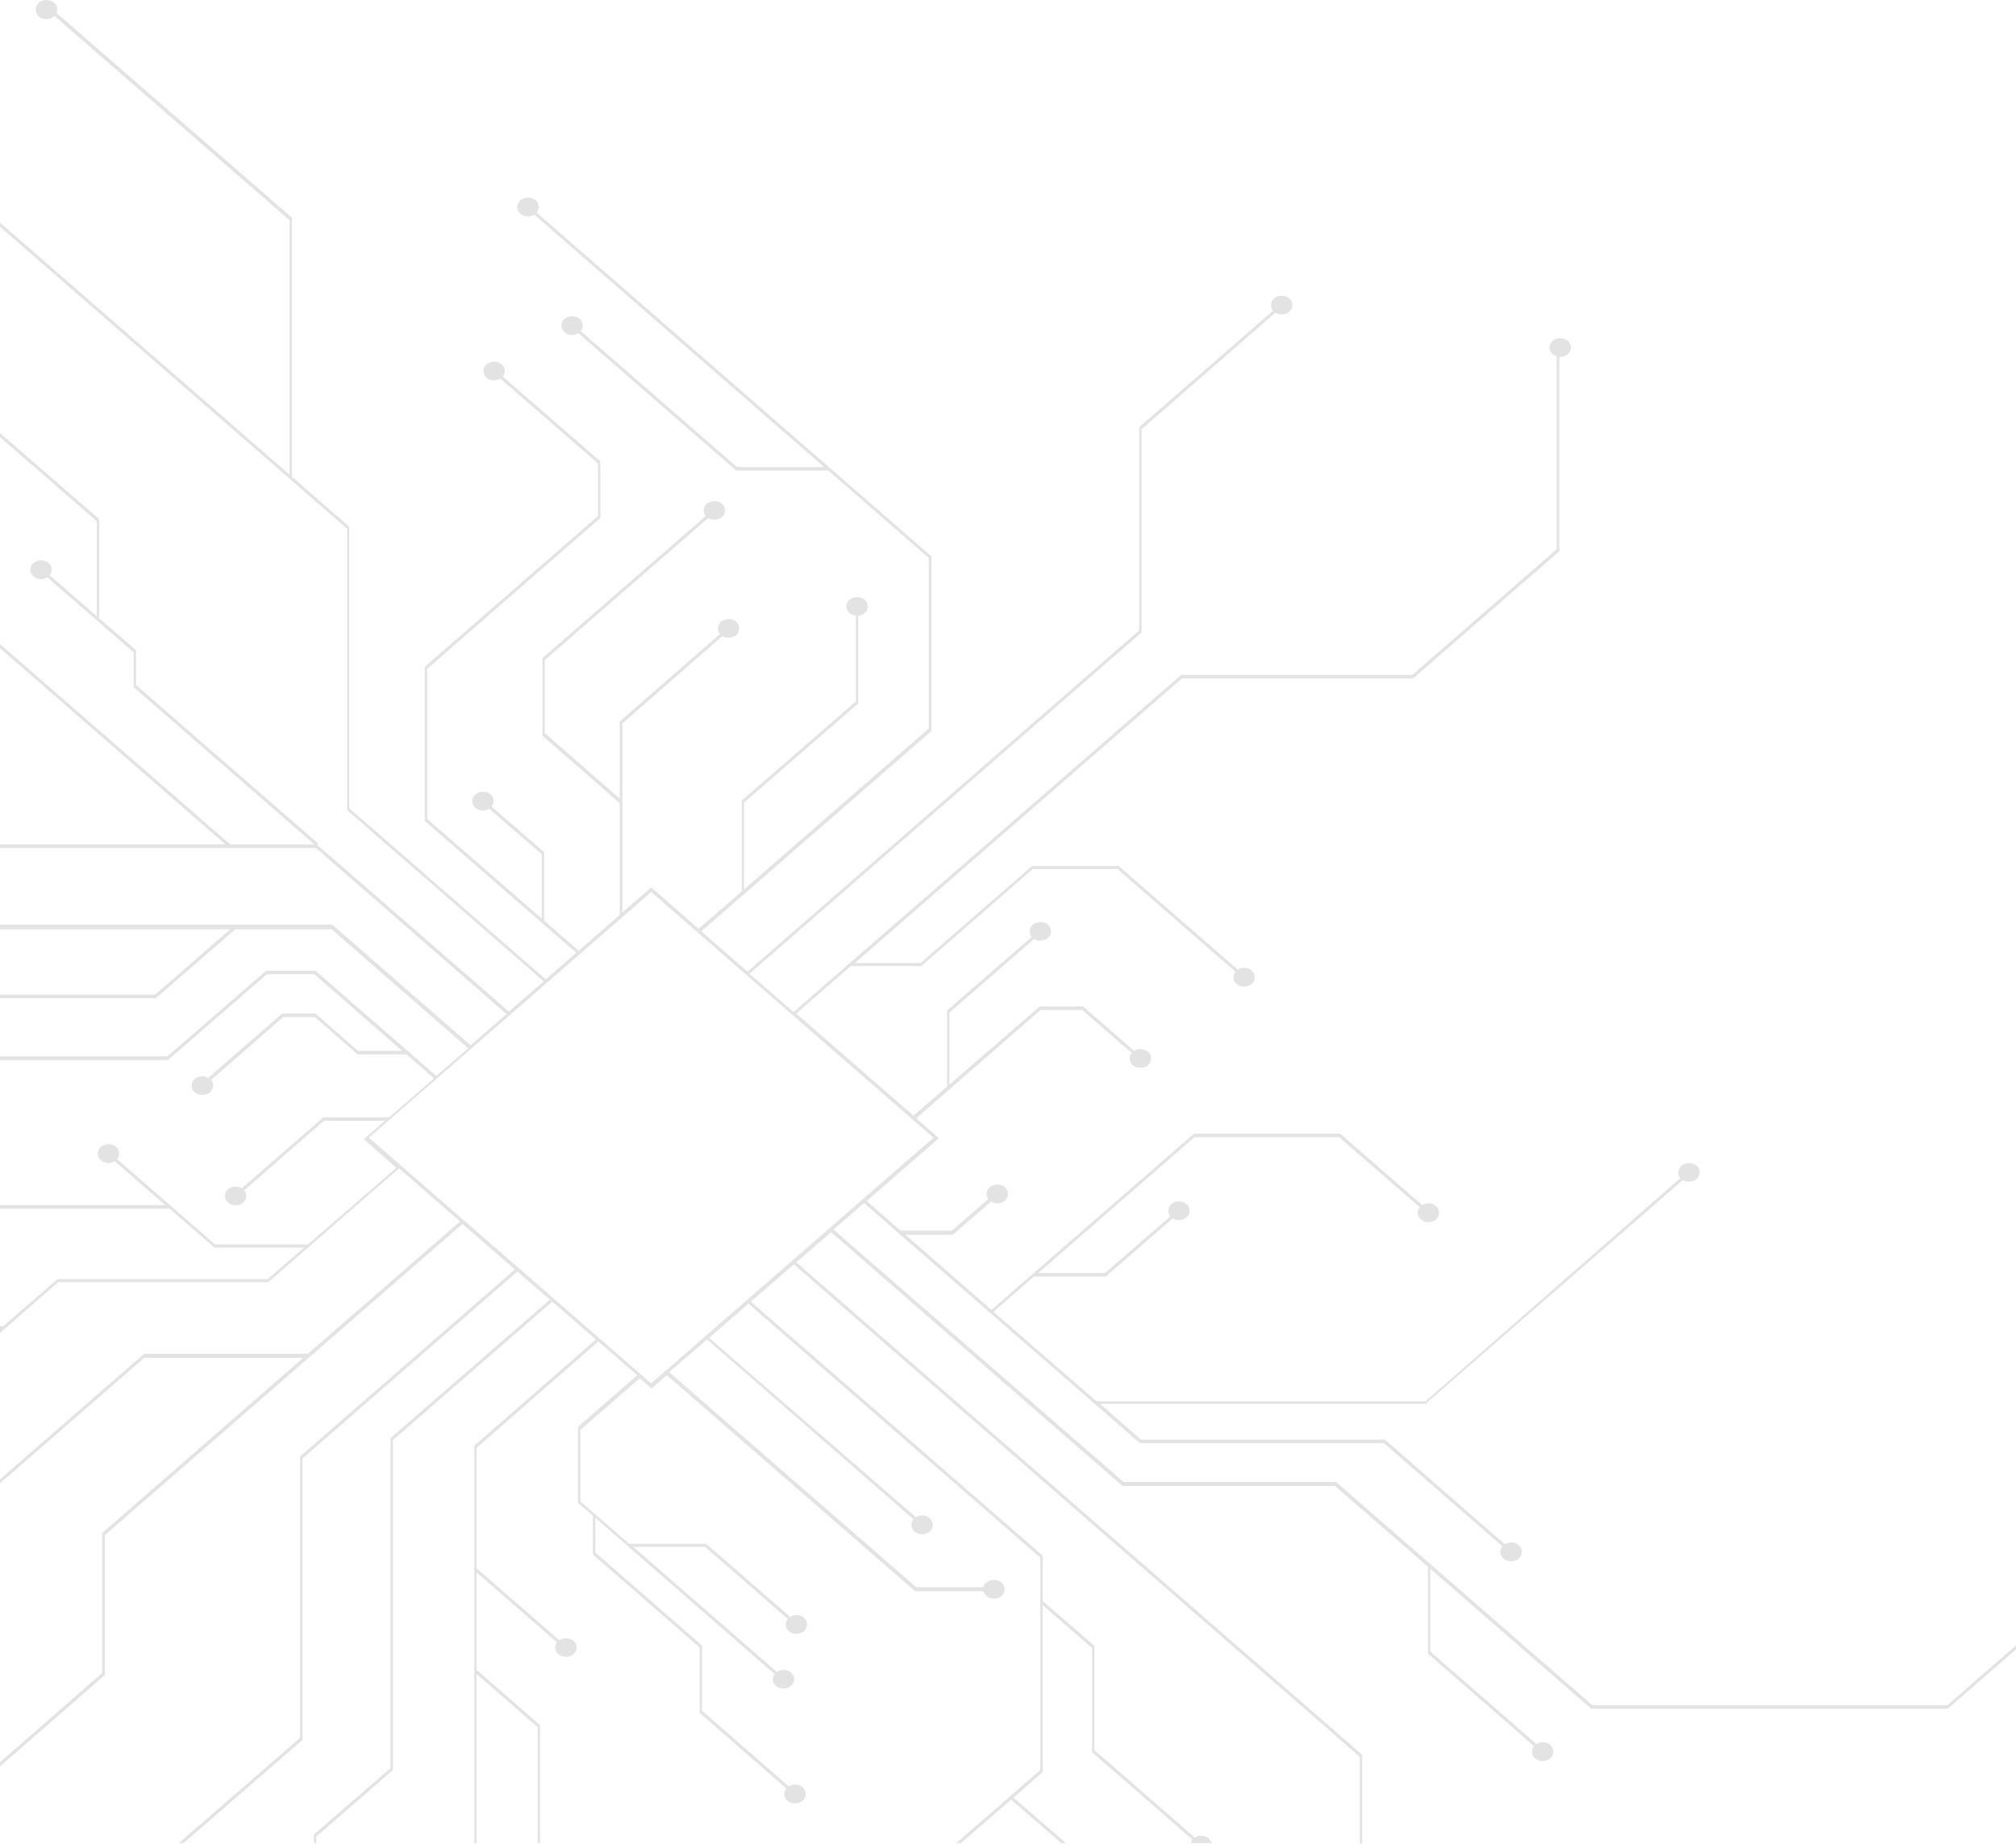 <svg width="972" height="889" fill="none" xmlns="http://www.w3.org/2000/svg"><path opacity=".8" d="M18.72 1.293c1.96-1.724 5.392-1.724 7.352 0 1.47 1.232 1.96 3.202 1.144 4.926l113.557 98.771v124.88l27.613 24.139v135.717l94.767 82.515 14.705-12.808-73.036-63.549v-74.386l.327-.246 83.166-72.416v-25.37l-47.056-40.888c-1.961 1.232-4.902 1.232-6.699-.492-1.961-1.724-1.961-4.68 0-6.404 1.96-1.724 5.392-1.724 7.352 0 1.798 1.478 1.961 3.941.491 5.911l47.056 40.888v27.341l-.327.246-83.166 72.415v72.416l55.227 48.031v-31.035l-25.326-21.922c-1.961 1.231-4.902 1.231-6.699-.493-1.961-1.724-1.961-4.68 0-6.404 1.96-1.724 5.392-1.724 7.352 0 1.798 1.478 1.961 3.941.491 5.912l25.325 21.921v33.006l16.666 14.532 19.771-17.241v-53.943l-37.254-32.513v-37.439l.327-.246 78.428-68.229c-1.471-1.724-1.307-4.187.49-5.911 1.961-1.724 5.392-1.724 7.353 0 1.961 1.724 1.961 4.68 0 6.404-1.798 1.478-4.739 1.724-6.699.493l-78.755 68.474v35.223l36.11 31.528v-37.194l.326-.246 48.037-41.873c-1.47-1.724-1.307-4.187.491-5.911 1.96-1.724 5.391-1.724 7.352 0 1.961 1.724 1.961 4.68 0 6.404-1.797 1.478-4.738 1.724-6.699.492l-48.2 42.12v91.135l13.888-12.069 22.875 19.951 20.75-17.981v-43.843l.327-.247 54.736-47.538v-41.38c-1.143 0-2.287-.493-3.104-1.232-1.961-1.724-1.961-4.679 0-6.404 1.961-1.724 5.392-1.724 7.353 0 1.96 1.725 1.96 4.68 0 6.404-.817.739-1.961 1.232-3.105 1.232v42.366l-.327.246-54.736 47.538v41.873l89.049-77.588v-82.268l-48.364-42.119h-44.443l-76.14-66.258c-1.961 1.231-4.902 1.231-6.699-.493-1.961-1.724-1.961-4.68 0-6.404 1.96-1.724 5.392-1.724 7.352 0 1.798 1.478 1.961 4.187.491 5.911l75.323 65.519h41.992l-139.7-121.678c-1.961 1.232-4.902 1.232-6.699-.492-1.961-1.724-1.961-4.68 0-6.404 1.961-1.725 5.392-1.725 7.352 0 1.798 1.478 1.961 4.187.491 5.911l190.351 165.768v84.238l-.327.247-110.616 96.308 22.221 19.458L549.252 304.01v-98.032l.326-.246 64.213-55.913c-1.47-1.724-1.307-4.187.49-5.911 1.961-1.725 5.392-1.725 7.353 0 1.961 1.724 1.961 4.679 0 6.404-1.797 1.478-4.738 1.724-6.699.492l-64.54 56.159v98.032l-.326.247-188.718 164.289 21.241 18.474 186.92-162.566h111.433l69.605-60.592v-93.106c-.654-.247-1.471-.493-1.961-.985-1.96-1.725-1.96-4.68 0-6.405 1.961-1.724 5.392-1.724 7.353 0 1.961 1.725 1.961 4.68 0 6.405-1.144.985-2.614 1.477-4.085 1.231v93.845l-.327.246-70.258 61.085H569.839L412.166 464.359h31.698l53.756-46.799h41.665l57.514 50.001c1.96-1.232 4.901-1.232 6.699.493 1.96 1.724 1.96 4.679 0 6.404-1.961 1.724-5.392 1.724-7.353 0-1.797-1.478-1.961-4.188-.49-5.912l-56.86-49.508h-40.848l-53.756 46.799h-33.985l-26.307 22.907 56.534 49.262 16.176-14.04v-36.7l40.848-35.469c-1.471-1.724-1.308-4.187.49-5.912 1.96-1.724 5.392-1.724 7.352 0 1.961 1.725 1.961 4.68 0 6.405-1.797 1.477-4.738 1.724-6.699.492l-40.848 35.469v34.73l43.626-37.686h20.751l24.672 21.429c1.96-1.231 4.902-1.231 6.699.493 1.961 1.724 1.961 4.68 0 6.404-1.961 1.724-5.392 1.724-7.353 0-1.797-1.478-1.96-4.187-.49-5.911l-23.855-20.69h-20.097l-59.965 52.218 10.947 9.606-34.802 30.296 16.339 14.286h24.672l17.646-15.271c-1.47-1.724-1.143-4.187.654-5.665 1.961-1.725 5.392-1.725 7.353 0 1.96 1.724 1.96 4.68 0 6.404-1.798 1.724-4.739 1.724-6.699.492l-18.464 16.011h-22.874l41.501 36.207 97.708-84.977h70.422l39.541 34.484c1.96-1.232 4.901-1.232 6.699.492 1.96 1.724 1.96 4.68 0 6.404-1.961 1.724-5.392 1.724-7.353 0-1.797-1.478-1.961-4.187-.49-5.911l-38.887-33.745h-69.769l-75.323 65.519h32.188l31.535-27.341c-1.471-1.724-1.307-4.187.49-5.911 1.961-1.724 5.392-1.724 7.352 0 1.961 1.724 1.961 4.68 0 6.404-1.797 1.478-4.738 1.724-6.699.493l-32.351 28.079h-34.639l-19.444 16.996 49.671 43.104h158.653l122.871-107.638c-1.471-1.724-1.307-4.187.49-5.911 1.961-1.725 5.392-1.725 7.353 0 1.96 1.724 1.96 4.679 0 6.404-1.798 1.478-4.739 1.724-6.699.492L687.317 676.926H530.462l19.607 17.242H667.71l57.841 50.493c1.961-1.231 4.902-1.231 6.699.493 1.961 1.724 1.961 4.68 0 6.404-1.961 1.724-5.392 1.724-7.353 0-1.797-1.478-1.96-4.187-.49-5.911l-57.187-49.755H549.578l-133-115.767-14.705 12.809 139.863 121.677h102.446L767.706 822.25H938.94l33.005-28.819v1.971l-32.841 28.572H767.216l-77.611-67.49v39.903l51.141 44.582c1.961-1.231 4.902-1.231 6.699.493 1.961 1.724 1.961 4.68 0 6.404-1.96 1.724-5.391 1.724-7.352 0-1.797-1.478-1.961-4.187-.49-5.912l-51.142-44.582v-41.627h.327l-45.096-39.163H541.245L400.729 594.165l-16.83 14.532 272.864 237.445V889h-1.144v-41.873L382.756 609.683l-20.751 17.98 140.68 122.417v21.922l24.999 21.675v50.248l48.364 42.119c1.961-1.231 4.902-1.231 6.699.493.817.739 1.144 1.478 1.47 2.217h-10.13c.164-.493.49-1.232.817-1.724l-48.364-42.12v-50.247l-23.855-20.69v80.543l-14.052 12.316 25.326 21.922h-2.287l-24.182-20.937-24.182 20.937h-2.288l40.521-35.223V751.066l-140.68-122.417-18.953 16.503 99.669 86.455c1.96-1.232 4.901-1.232 6.699.493 1.96 1.724 1.96 4.679 0 6.404-1.961 1.724-5.392 1.724-7.353 0-1.797-1.478-1.961-3.941-.49-5.912l-99.505-86.701-18.3 15.763L441.74 765.352h32.352c.163-.739.653-1.725 1.47-2.217 1.961-1.724 5.392-1.724 7.353 0 1.96 1.724 1.96 4.68 0 6.404-1.961 1.724-5.392 1.724-7.353 0-.817-.739-1.307-1.478-1.47-2.217H441.25l-119.766-104.19-7.353 6.404-5.718-4.926-28.594 24.878v34.483l23.528 20.444h37.09l40.521 35.223c1.961-1.232 4.902-1.232 6.699.492 1.961 1.724 1.961 4.68 0 6.404-1.96 1.725-5.391 1.725-7.352 0-1.797-1.477-1.961-4.187-.49-5.911l-39.868-34.73h-34.639l69.278 60.346c1.961-1.478 4.902-1.231 6.863.247 1.96 1.724 1.96 4.68 0 6.404-1.961 1.724-5.392 1.724-7.353 0-1.797-1.478-1.961-3.941-.654-5.665l-86.434-75.372v16.749l51.469 44.829v31.528l41.828 36.454c1.961-1.231 4.902-1.231 6.699.493 1.961 1.724 1.961 4.68 0 6.404-1.961 1.724-5.392 1.724-7.353 0-1.797-1.478-1.96-4.187-.49-5.912l-41.828-36.454v-31.528l-51.468-44.828v-18.72l-7.19-6.158v-36.7l28.594-24.878-18.79-16.256-58.658 51.233v58.129l39.868 34.73c1.961-1.478 4.902-1.231 6.862.246 1.961 1.725 1.961 4.68 0 6.404-1.96 1.725-5.392 1.725-7.352 0-1.798-1.477-1.961-3.941-.654-5.665l-38.724-33.744v47.045l30.555 26.602v56.898h-1.144v-55.913l-29.411-25.616v81.529h-1.143V697.123l58.657-51.232-21.077-18.228-76.794 66.751v159.117l-36.927 32.021v3.202h-1.144v-4.188l36.927-32.02V693.429l76.794-66.751-15.686-13.547-103.59 90.15v135.718l-57.35 49.755H86.2l58.494-50.74V702.296l103.591-90.15-25.326-21.922L50.581 740.228v67.489l-59.148 51.479v-1.97l57.84-50.494v-67.489l96.892-84.485h-76.63L-8.568 722.74v-1.971l78.101-67.982h78.918l73.363-63.794-29.41-25.617-63.069 54.928H28.033l-36.436 31.774v-1.971l8.006-6.896h-8.006v-1.725h9.966l26.143-22.66H129.01l17.646-15.272h-43.299L81.79 582.835H-8.24l-.327.246v-1.97h88.232l-24.346-21.183c-1.96 1.231-4.901 1.231-6.699-.493-1.96-1.724-1.96-4.68 0-6.404 1.961-1.724 5.392-1.724 7.353 0 1.797 1.478 1.96 4.187.49 5.912l47.22 41.134h44.769l42.646-36.947-15.686-13.794 10.13-8.867h-29.41l-38.397 33.499c1.47 1.724 1.307 4.187-.49 5.911-1.961 1.724-5.392 1.724-7.353 0-1.961-1.724-1.961-4.68 0-6.404 1.797-1.478 4.738-1.724 6.699-.493l39.377-34.237h31.698l21.568-18.72-13.235-11.576h-23.528l-20.587-17.981h-15.359l-34.802 30.296c1.633 1.724 1.47 4.188-.491 5.912-1.96 1.724-5.392 1.724-7.352 0-1.961-1.724-1.961-4.68 0-6.404 1.797-1.478 4.575-1.725 6.535-.493l35.62-31.035h16.012l20.587 17.98h21.241l-42.318-36.946h-22.875l-47.71 41.38H-8.567v-1.724h89.212l47.71-41.38h23.692l58.331 50.74 15.359-13.301-65.847-57.391h-46.403L75.09 481.354H-8.403v-1.724h83.166l36.273-31.528H-8.404v-2.217h168.622l66.663 58.13 17.32-15.025-91.826-80.051H-8.403v-1.724h117.151L-8.403 305.242v-1.971l119.439 103.944h40.521l-87.088-75.864v-16.75l-41.665-36.207c-1.96 1.231-4.901 1.231-6.699-.493-1.96-1.724-1.96-4.68 0-6.404 1.961-1.724 5.392-1.724 7.353 0 1.797 1.478 1.96 3.941.49 5.911l22.712 19.705v-45.814l-55.063-47.784v-1.971l56.206 48.77v47.785l17.81 15.517v16.749l87.741 76.357-.327.739 92.317 80.297 16.829-14.532-94.767-82.514V254.994L-8.404 102.035v-1.971L139.63 228.885V106.222L26.236 7.697l-.164.247c-1.96 1.724-5.392 1.724-7.352 0-1.961-1.97-1.961-4.68 0-6.65zm159.143 547.304l136.105 118.476 136.105-118.476-136.105-118.475-136.105 118.475z" fill="#2E3239" fill-opacity=".17"/></svg>